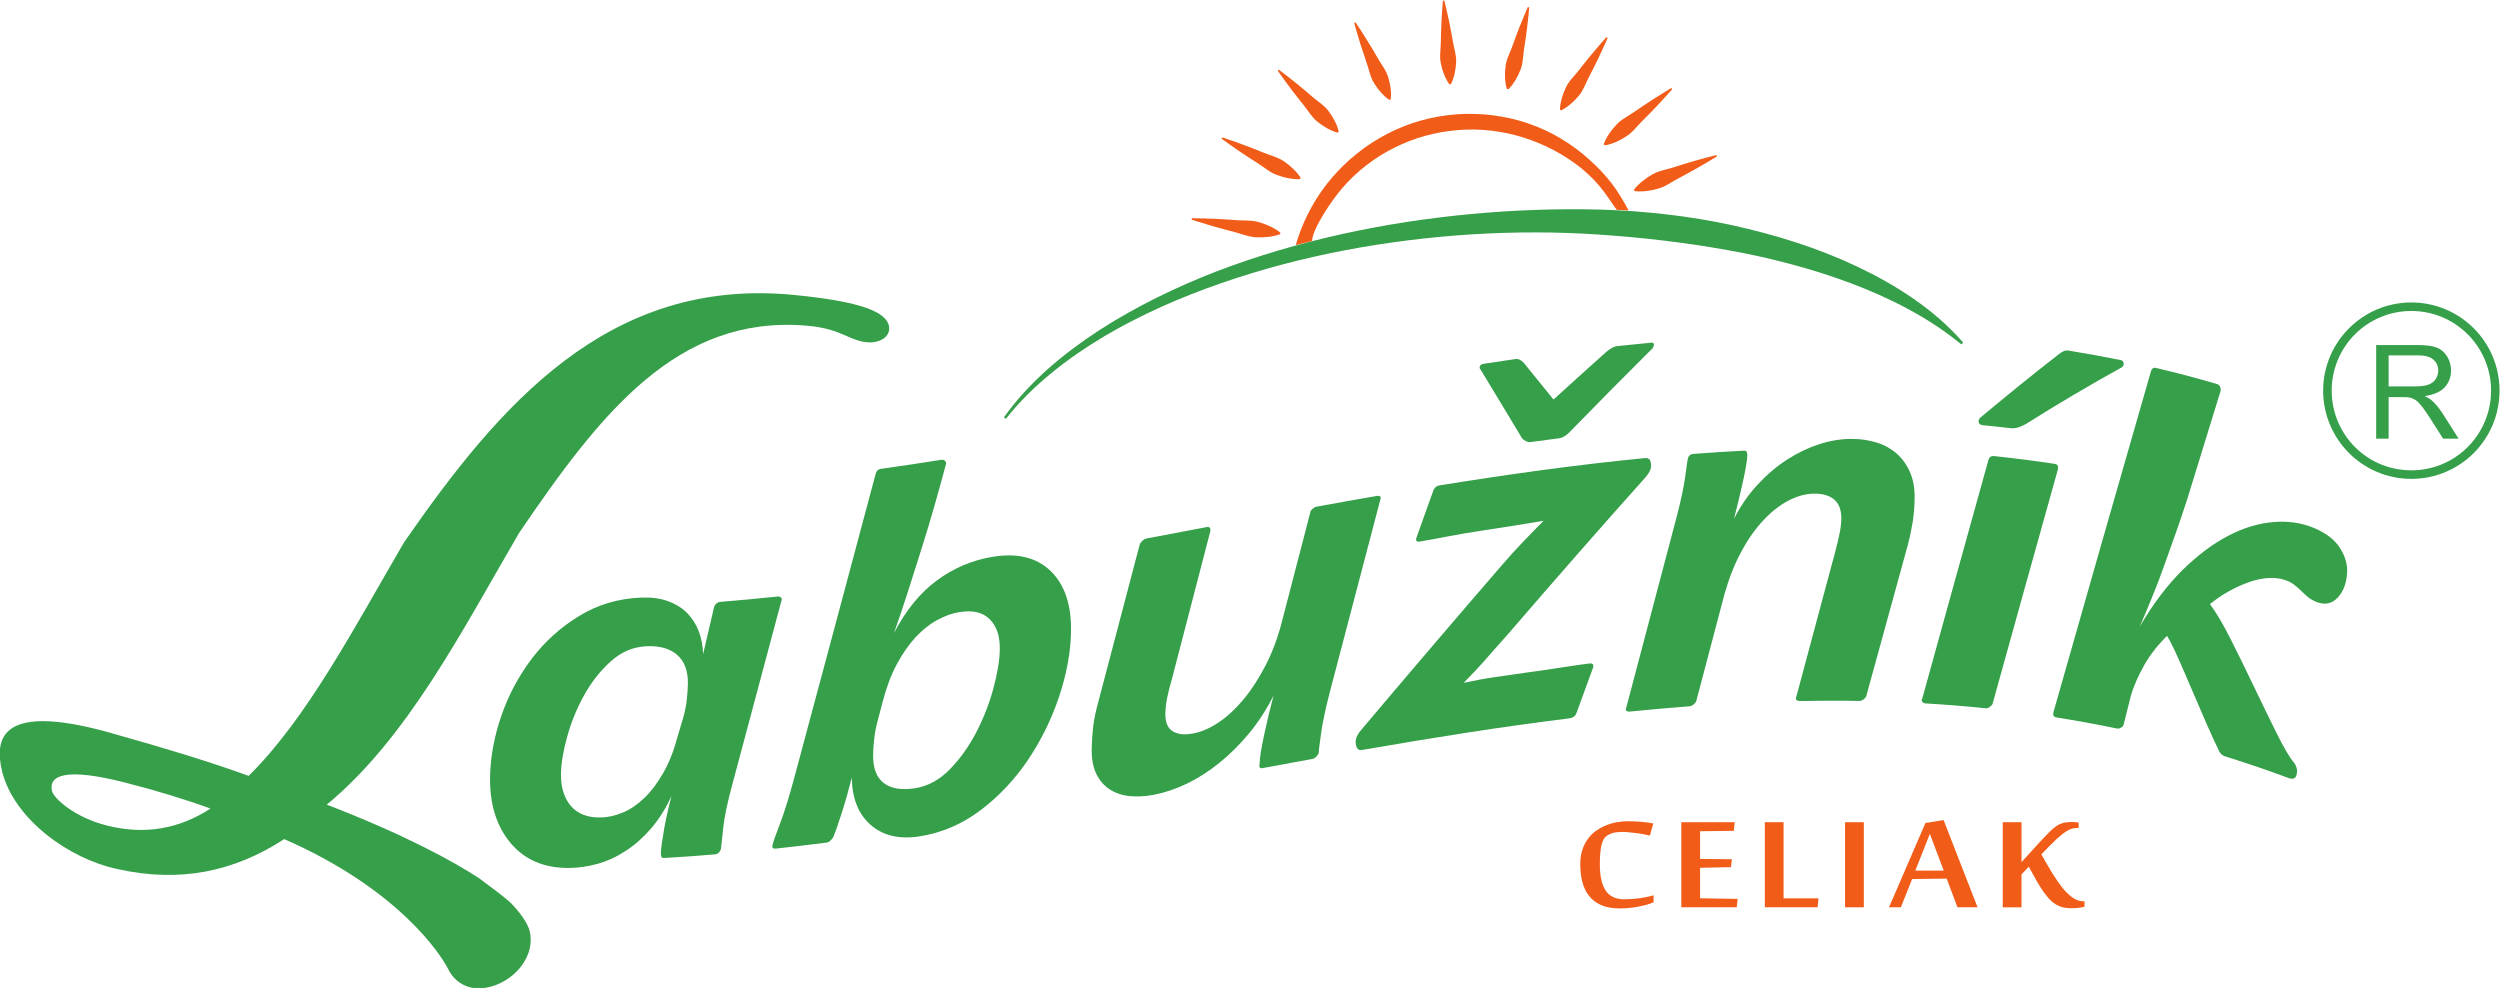 <?xml version="1.0" encoding="UTF-8" standalone="no"?>
<svg
   xmlns:dc="http://purl.org/dc/elements/1.1/"
   xmlns:cc="http://creativecommons.org/ns#"
   xmlns:rdf="http://www.w3.org/1999/02/22-rdf-syntax-ns#"
   xmlns:svg="http://www.w3.org/2000/svg"
   xmlns="http://www.w3.org/2000/svg"
   xmlns:sodipodi="http://sodipodi.sourceforge.net/DTD/sodipodi-0.dtd"
   xmlns:inkscape="http://www.inkscape.org/namespaces/inkscape"
   version="1.1"
   id="svg2"
   xml:space="preserve"
   width="600"
   height="237.098"
   viewBox="0 0 600 237.098"
   sodipodi:docname="logo_Labuznik.svg"
   inkscape:version="1.0.1 (3bc2e813f5, 2020-09-07)"><sodipodi:namedview
     pagecolor="#ffffff"
     bordercolor="#666666"
     borderopacity="1"
     objecttolerance="10"
     gridtolerance="10"
     guidetolerance="10"
     inkscape:pageopacity="0"
     inkscape:pageshadow="2"
     inkscape:window-width="2364"
     inkscape:window-height="1590"
     id="namedview63"
     showgrid="false"
     fit-margin-top="0"
     fit-margin-left="0"
     fit-margin-right="0"
     fit-margin-bottom="0"
     inkscape:zoom="2.1975696"
     inkscape:cx="105.57824"
     inkscape:cy="84.910487"
     inkscape:window-x="72"
     inkscape:window-y="27"
     inkscape:window-maximized="0"
     inkscape:current-layer="svg2" /><defs
     id="defs6"><clipPath
       clipPathUnits="userSpaceOnUse"
       id="clipPath18"><path
         d="M 0,841.89 H 595.28 V 0 H 0 Z"
         id="path16" /></clipPath></defs><g
     id="g10"
     transform="matrix(3.624,0,0,-3.624,-778.735,1644.177)"><g
       id="g12"><g
         id="g14"
         clip-path="url(#clipPath18)"><g
           id="g20"
           transform="translate(322.162,393.531)"><path
             d="m 0,0 c -0.475,0 -0.881,0.068 -1.215,0.207 -0.334,0.144 -0.605,0.344 -0.814,0.603 -0.21,0.254 -0.359,0.565 -0.455,0.928 -0.095,0.36 -0.141,0.756 -0.141,1.198 0,0.355 0.046,0.673 0.137,0.953 0.092,0.276 0.221,0.521 0.38,0.732 0.155,0.213 0.343,0.392 0.552,0.538 0.212,0.148 0.44,0.267 0.672,0.356 0.234,0.094 0.472,0.161 0.717,0.2 0.249,0.041 0.483,0.06 0.717,0.06 0.142,0 0.293,-0.004 0.455,-0.015 C 1.164,5.75 1.316,5.74 1.472,5.729 1.618,5.715 1.763,5.698 1.893,5.682 2.024,5.665 2.128,5.646 2.213,5.625 L 1.983,4.823 C 1.901,4.844 1.779,4.869 1.627,4.899 1.472,4.932 1.311,4.956 1.136,4.98 0.963,5.003 0.791,5.023 0.624,5.039 0.454,5.056 0.312,5.066 0.197,5.066 0.068,5.066 -0.039,5.061 -0.135,5.053 -0.227,5.046 -0.315,5.033 -0.399,5.018 -0.475,4.996 -0.553,4.974 -0.626,4.941 -0.701,4.91 -0.774,4.869 -0.851,4.818 -1.039,4.7 -1.164,4.476 -1.232,4.143 -1.302,3.813 -1.329,3.396 -1.329,2.907 c 0,-0.75 0.126,-1.322 0.379,-1.716 0.255,-0.388 0.668,-0.584 1.229,-0.584 0.162,0 0.325,0.008 0.497,0.016 0.171,0.014 0.337,0.03 0.505,0.049 0.17,0.025 0.334,0.051 0.495,0.086 0.161,0.031 0.313,0.069 0.454,0.115 V 0.404 C 2.072,0.337 1.901,0.281 1.717,0.23 1.535,0.182 1.344,0.139 1.149,0.105 0.955,0.068 0.762,0.045 0.568,0.025 0.373,0.005 0.186,0 0,0"
             style="fill:#f25c19;fill-opacity:1;fill-rule:nonzero;stroke:none"
             id="path22" /></g><g
           id="g24"
           transform="translate(329.899,393.606)"><path
             d="m 0,0 h -3.671 v 5.635 h 3.537 L -0.192,5.062 -2.429,5.037 V 3.204 L -0.323,3.182 -0.38,2.659 -2.429,2.615 V 0.598 L 0.06,0.555 Z"
             style="fill:#f25c19;fill-opacity:1;fill-rule:nonzero;stroke:none"
             id="path26" /></g><g
           id="g28"
           transform="translate(331.759,393.606)"><path
             d="M 0,0 V 5.635 H 1.241 V 0.594 H 3.554 L 3.494,0 Z"
             style="fill:#f25c19;fill-opacity:1;fill-rule:nonzero;stroke:none"
             id="path30" /></g><path
           d="m 337.071,393.605 h 1.244 v 5.635 h -1.244 z"
           style="fill:#f25c19;fill-opacity:1;fill-rule:nonzero;stroke:none"
           id="path32" /><g
           id="g34"
           transform="translate(344.515,393.606)"><path
             d="M 0,0 -0.715,1.9 -3.003,1.869 -3.747,0 H -4.532 L -2.119,5.584 -0.917,5.776 1.332,0 Z m -0.908,2.431 -0.919,2.43 -0.962,-2.43 z"
             style="fill:#f25c19;fill-opacity:1;fill-rule:nonzero;stroke:none"
             id="path36" /></g><g
           id="g38"
           transform="translate(352.456,398.86)"><path
             d="m 0,0 c -0.109,0 -0.218,-0.013 -0.322,-0.037 -0.104,-0.025 -0.206,-0.068 -0.31,-0.128 -0.106,-0.057 -0.217,-0.134 -0.337,-0.223 -0.114,-0.09 -0.245,-0.201 -0.388,-0.332 -0.153,-0.146 -0.317,-0.301 -0.486,-0.472 -0.175,-0.176 -0.353,-0.362 -0.541,-0.556 0.253,-0.457 0.499,-0.876 0.731,-1.256 0.235,-0.382 0.464,-0.712 0.684,-0.986 0.228,-0.275 0.454,-0.489 0.678,-0.64 0.229,-0.152 0.456,-0.228 0.698,-0.228 h 0.068 v -0.36 C 0.343,-5.251 0.201,-5.276 0.069,-5.291 c -0.142,-0.017 -0.303,-0.024 -0.485,-0.024 -0.201,0 -0.376,0.016 -0.545,0.056 -0.162,0.041 -0.317,0.104 -0.462,0.191 -0.147,0.089 -0.286,0.203 -0.42,0.346 -0.135,0.141 -0.269,0.311 -0.416,0.515 -0.137,0.202 -0.287,0.442 -0.444,0.711 -0.155,0.274 -0.327,0.582 -0.511,0.933 -0.033,-0.032 -0.069,-0.067 -0.114,-0.119 -0.044,-0.046 -0.092,-0.096 -0.137,-0.145 -0.052,-0.053 -0.093,-0.1 -0.137,-0.145 -0.04,-0.045 -0.076,-0.078 -0.096,-0.103 v -2.18 H -4.94 V 0.38 h 1.242 v -2.641 c 0.12,0.129 0.262,0.283 0.432,0.474 0.173,0.19 0.345,0.384 0.523,0.577 0.18,0.192 0.352,0.379 0.514,0.551 0.165,0.177 0.301,0.317 0.409,0.423 0.144,0.139 0.271,0.25 0.39,0.333 0.116,0.084 0.227,0.146 0.347,0.188 0.111,0.044 0.231,0.075 0.353,0.087 0.12,0.014 0.259,0.022 0.416,0.022 0.068,0 0.143,-0.008 0.223,-0.014 C -0.005,0.372 0.05,0.362 0.086,0.353 V 0 Z"
             style="fill:#f25c19;fill-opacity:1;fill-rule:nonzero;stroke:none"
             id="path40" /></g><g
           id="g42"
           transform="translate(262.621,397.449)"><path
             d="m 0,0 c -0.073,-0.212 -0.214,-0.325 -0.424,-0.342 -1.112,-0.094 -2.231,-0.173 -3.347,-0.236 -0.139,-0.01 -0.207,0.09 -0.2,0.297 0,0.138 0.022,0.361 0.062,0.675 0.044,0.311 0.098,0.647 0.163,1.008 0.064,0.358 0.14,0.731 0.231,1.118 0.085,0.38 0.169,0.712 0.246,0.994 C -3.659,2.685 -4.108,1.97 -4.627,1.371 -5.146,0.77 -5.708,0.275 -6.317,-0.118 -6.92,-0.511 -7.543,-0.794 -8.178,-0.97 c -0.636,-0.172 -1.264,-0.266 -1.886,-0.268 -1.656,-0.015 -2.95,0.554 -3.881,1.675 -0.928,1.122 -1.374,2.586 -1.338,4.379 0.03,1.332 0.28,2.685 0.759,4.059 0.479,1.372 1.149,2.623 2.012,3.758 0.862,1.134 1.906,2.069 3.13,2.818 1.224,0.75 2.581,1.149 4.077,1.215 0.692,0.029 1.294,-0.046 1.805,-0.236 0.516,-0.188 0.942,-0.454 1.278,-0.797 0.338,-0.347 0.596,-0.752 0.768,-1.221 0.173,-0.469 0.266,-0.966 0.279,-1.494 0.239,1.029 0.48,2.059 0.719,3.086 0.027,0.118 0.08,0.206 0.163,0.27 0.079,0.062 0.156,0.1 0.226,0.107 1.276,0.101 2.557,0.224 3.835,0.358 C 3.836,16.748 3.907,16.725 3.974,16.68 4.042,16.627 4.053,16.544 4.003,16.424 2.929,12.396 1.855,8.383 0.781,4.371 0.432,3.104 0.222,2.094 0.149,1.342 0.076,0.588 0.025,0.144 0,0 m -2.509,8.658 c 0.128,0.444 0.211,0.852 0.25,1.221 0.043,0.371 0.07,0.717 0.077,1.039 0.017,0.874 -0.216,1.521 -0.706,1.949 -0.487,0.43 -1.17,0.619 -2.048,0.576 C -5.813,13.402 -6.602,13.07 -7.294,12.439 -7.989,11.814 -8.578,11.064 -9.056,10.199 -9.539,9.33 -9.907,8.426 -10.17,7.48 c -0.263,-0.943 -0.403,-1.759 -0.416,-2.449 -0.02,-0.896 0.195,-1.613 0.645,-2.154 0.453,-0.53 1.117,-0.794 1.996,-0.772 0.486,0.01 0.978,0.125 1.479,0.336 0.499,0.214 0.974,0.539 1.421,0.977 0.449,0.434 0.863,0.99 1.247,1.664 0.387,0.68 0.702,1.494 0.954,2.452 0.113,0.375 0.223,0.751 0.335,1.124"
             style="fill:#359f4a;fill-opacity:1;fill-rule:nonzero;stroke:none"
             id="path44" /></g><g
           id="g46"
           transform="translate(271.294,402.196)"><path
             d="m 0,0 c -0.204,-0.81 -0.426,-1.594 -0.672,-2.358 -0.245,-0.768 -0.432,-1.294 -0.552,-1.584 -0.046,-0.076 -0.113,-0.152 -0.193,-0.233 -0.083,-0.08 -0.16,-0.123 -0.227,-0.128 -1.13,-0.143 -2.26,-0.276 -3.388,-0.401 -0.209,-0.022 -0.276,0.075 -0.203,0.291 0.028,0.139 0.187,0.592 0.477,1.357 0.296,0.764 0.615,1.799 0.963,3.099 1.787,6.648 3.573,13.315 5.358,20.008 0.049,0.236 0.166,0.366 0.353,0.393 1.347,0.187 2.696,0.391 4.047,0.607 0.07,0.006 0.141,-0.016 0.206,-0.076 0.066,-0.055 0.09,-0.132 0.063,-0.23 C 6.01,19.907 5.761,19.01 5.488,18.052 5.212,17.091 4.923,16.118 4.612,15.136 4.304,14.149 3.998,13.18 3.689,12.228 3.384,11.278 3.083,10.39 2.791,9.567 c 0.787,1.515 1.738,2.676 2.849,3.494 1.107,0.813 2.321,1.328 3.636,1.551 1.662,0.285 2.959,-0.026 3.897,-0.937 0.933,-0.907 1.384,-2.256 1.344,-4.051 C 14.489,8.29 14.231,6.881 13.739,5.396 13.246,3.911 12.567,2.519 11.7,1.22 10.834,-0.076 9.788,-1.198 8.56,-2.136 7.333,-3.073 5.97,-3.662 4.47,-3.896 3.129,-4.099 2.056,-3.842 1.245,-3.13 0.432,-2.417 0.017,-1.376 0,0 M 1.736,3.848 C 1.61,3.396 1.528,2.977 1.487,2.593 1.443,2.208 1.417,1.855 1.412,1.533 1.394,0.661 1.62,0.034 2.095,-0.345 2.571,-0.722 3.26,-0.847 4.158,-0.71 5.035,-0.576 5.821,-0.149 6.513,0.568 7.206,1.287 7.793,2.118 8.271,3.056 8.753,3.994 9.123,4.955 9.385,5.938 9.647,6.925 9.788,7.762 9.8,8.452 9.822,9.348 9.597,10.023 9.139,10.481 8.676,10.944 8.009,11.101 7.13,10.958 6.646,10.882 6.153,10.706 5.654,10.431 5.152,10.161 4.68,9.78 4.231,9.302 3.785,8.82 3.369,8.229 2.986,7.517 2.604,6.806 2.288,5.968 2.035,4.99 1.935,4.608 1.835,4.231 1.736,3.848"
             style="fill:#359f4a;fill-opacity:1;fill-rule:nonzero;stroke:none"
             id="path48" /></g><g
           id="g50"
           transform="translate(299.223,407.627)"><path
             d="m 0,0 c -0.457,-0.912 -0.991,-1.736 -1.602,-2.48 -0.616,-0.745 -1.274,-1.401 -1.976,-1.967 -0.701,-0.569 -1.423,-1.03 -2.168,-1.39 -0.746,-0.354 -1.475,-0.6 -2.188,-0.735 -0.579,-0.108 -1.116,-0.135 -1.625,-0.082 -0.504,0.056 -0.943,0.209 -1.316,0.459 -0.375,0.252 -0.669,0.598 -0.875,1.039 -0.209,0.443 -0.308,0.998 -0.291,1.664 0.009,0.508 0.043,0.994 0.099,1.461 0.057,0.469 0.17,1.015 0.347,1.645 0.911,3.466 1.824,6.932 2.736,10.4 0.023,0.07 0.082,0.152 0.175,0.239 0.094,0.083 0.176,0.133 0.247,0.145 1.341,0.25 2.676,0.506 4.018,0.761 0.183,0.032 0.262,-0.056 0.235,-0.266 C -5.034,7.616 -5.885,4.344 -6.737,1.07 -6.86,0.658 -6.961,0.258 -7.04,-0.12 c -0.077,-0.382 -0.116,-0.732 -0.124,-1.054 -0.013,-0.576 0.143,-0.968 0.474,-1.183 0.329,-0.21 0.783,-0.264 1.359,-0.154 0.556,0.103 1.117,0.347 1.688,0.729 0.573,0.381 1.122,0.891 1.655,1.528 0.531,0.639 1.023,1.402 1.48,2.288 0.455,0.888 0.82,1.882 1.094,2.984 0.618,2.373 1.228,4.739 1.846,7.104 0,0.073 0.045,0.152 0.143,0.233 0.093,0.087 0.17,0.136 0.241,0.149 1.351,0.247 2.701,0.488 4.054,0.722 0.068,0.013 0.129,0 0.184,-0.036 C 7.113,13.154 7.117,13.078 7.065,12.949 5.942,8.668 4.817,4.383 3.691,0.094 3.415,-0.988 3.232,-1.879 3.137,-2.584 3.038,-3.289 2.99,-3.697 2.99,-3.811 2.964,-3.887 2.91,-3.965 2.828,-4.047 2.745,-4.131 2.67,-4.18 2.602,-4.19 1.495,-4.393 0.384,-4.6 -0.721,-4.805 c -0.187,-0.033 -0.253,0.057 -0.204,0.272 0.007,0.389 0.111,1.031 0.301,1.926 C -0.432,-1.714 -0.225,-0.844 0,0"
             style="fill:#359f4a;fill-opacity:1;fill-rule:nonzero;stroke:none"
             id="path52" /></g><g
           id="g54"
           transform="translate(320.155,409.754)"><path
             d="m 0,0 c 0.135,0.012 0.215,-0.018 0.239,-0.094 0.018,-0.081 0.006,-0.171 -0.041,-0.265 -0.356,-0.97 -0.709,-1.936 -1.064,-2.912 -0.071,-0.212 -0.237,-0.336 -0.489,-0.366 -4.566,-0.564 -9.138,-1.297 -13.707,-2.092 -0.274,-0.052 -0.419,0.125 -0.434,0.536 0.008,0.255 0.127,0.515 0.363,0.785 3.112,3.685 6.226,7.336 9.335,10.931 0.472,0.549 0.938,1.061 1.397,1.536 C -3.944,8.539 -3.493,9 -3.046,9.45 -3.646,9.348 -4.279,9.244 -4.949,9.135 -5.619,9.026 -6.324,8.922 -7.059,8.808 -7.984,8.668 -8.785,8.531 -9.465,8.399 c -0.684,-0.133 -1.278,-0.241 -1.782,-0.326 -0.232,-0.037 -0.297,0.067 -0.201,0.313 0.364,1.018 0.731,2.042 1.099,3.067 0.073,0.192 0.2,0.307 0.388,0.336 4.553,0.736 9.11,1.372 13.661,1.815 0.253,0.023 0.377,-0.159 0.369,-0.552 C 4.062,12.847 3.943,12.607 3.705,12.332 0.692,8.965 -2.321,5.52 -5.343,2.014 -5.885,1.409 -6.383,0.845 -6.845,0.317 c -0.457,-0.528 -0.959,-1.061 -1.498,-1.602 0.694,0.152 1.392,0.283 2.098,0.386 0.7,0.102 1.456,0.209 2.264,0.323 0.76,0.101 1.497,0.208 2.214,0.324 C -1.051,-0.139 -0.466,-0.059 0,0 m 1.09,20.622 c 0.28,0.235 0.514,0.365 0.695,0.389 0.774,0.082 1.549,0.162 2.317,0.235 0.092,0.008 0.144,-0.026 0.154,-0.105 0.012,-0.08 -0.021,-0.17 -0.09,-0.271 -1.821,-1.808 -3.644,-3.654 -5.465,-5.521 -0.092,-0.103 -0.206,-0.199 -0.33,-0.282 -0.133,-0.086 -0.256,-0.135 -0.369,-0.151 -0.632,-0.082 -1.269,-0.165 -1.905,-0.253 -0.112,-0.019 -0.227,0.007 -0.342,0.071 -0.114,0.065 -0.192,0.13 -0.236,0.19 -0.919,1.535 -1.845,3.06 -2.765,4.58 -0.045,0.037 -0.052,0.1 -0.017,0.186 0.036,0.083 0.116,0.137 0.231,0.153 0.718,0.11 1.429,0.217 2.143,0.321 0.163,0.022 0.332,-0.058 0.514,-0.237 0.66,-0.813 1.321,-1.632 1.984,-2.448 1.162,1.056 2.32,2.105 3.481,3.143"
             style="fill:#359f4a;fill-opacity:1;fill-rule:nonzero;stroke:none"
             id="path56" /></g><g
           id="g58"
           transform="translate(329.717,419.334)"><path
             d="M 0,0 C 0.43,0.848 0.952,1.604 1.563,2.262 2.178,2.924 2.824,3.474 3.515,3.919 4.204,4.363 4.917,4.706 5.657,4.945 6.401,5.183 7.127,5.297 7.838,5.29 8.411,5.288 8.958,5.201 9.472,5.042 9.984,4.878 10.427,4.628 10.801,4.293 11.173,3.958 11.463,3.543 11.673,3.046 11.879,2.557 11.979,1.976 11.961,1.31 11.952,0.802 11.914,0.323 11.846,-0.137 c -0.07,-0.454 -0.175,-0.977 -0.327,-1.57 -0.921,-3.34 -1.845,-6.691 -2.765,-10.053 -0.026,-0.067 -0.087,-0.136 -0.176,-0.203 -0.095,-0.066 -0.175,-0.1 -0.244,-0.1 -1.336,0.024 -2.67,0.021 -4.001,-0.006 -0.068,0 -0.134,0.022 -0.192,0.065 -0.057,0.043 -0.059,0.129 -0.008,0.244 0.862,3.209 1.722,6.41 2.579,9.609 0.101,0.388 0.19,0.762 0.268,1.12 0.077,0.354 0.117,0.695 0.126,1.017 C 7.115,0.559 6.967,0.987 6.65,1.263 6.333,1.536 5.887,1.673 5.312,1.665 4.762,1.661 4.199,1.51 3.631,1.217 3.061,0.927 2.502,0.494 1.964,-0.08 1.421,-0.652 0.928,-1.347 0.492,-2.162 0.046,-2.978 -0.323,-3.911 -0.623,-4.963 c -0.624,-2.368 -1.25,-4.735 -1.877,-7.109 -0.023,-0.075 -0.083,-0.147 -0.176,-0.223 -0.092,-0.074 -0.173,-0.117 -0.242,-0.121 -1.337,-0.1 -2.676,-0.22 -4.011,-0.352 -0.071,-0.008 -0.129,0.006 -0.184,0.045 -0.063,0.043 -0.065,0.122 -0.015,0.241 1.113,4.22 2.224,8.43 3.335,12.628 0.275,1.06 0.463,1.931 0.559,2.628 0.091,0.695 0.154,1.104 0.178,1.221 0.051,0.186 0.169,0.289 0.353,0.302 1.13,0.087 2.257,0.156 3.383,0.217 C 0.82,4.519 0.887,4.419 0.884,4.213 0.881,4.051 0.85,3.814 0.798,3.501 0.745,3.188 0.675,2.837 0.588,2.441 0.5,2.046 0.402,1.632 0.301,1.206 0.196,0.771 0.098,0.372 0,0"
             style="fill:#359f4a;fill-opacity:1;fill-rule:nonzero;stroke:none"
             id="path60" /></g><g
           id="g62"
           transform="translate(346.832,407.051)"><path
             d="m 0,0 c -0.044,-0.065 -0.108,-0.125 -0.196,-0.189 -0.077,-0.06 -0.151,-0.086 -0.222,-0.079 -1.34,0.139 -2.685,0.247 -4.029,0.325 -0.092,0.007 -0.158,0.048 -0.205,0.117 -0.041,0.073 -0.041,0.14 0.006,0.205 1.457,5.283 2.914,10.531 4.368,15.752 0.047,0.222 0.179,0.326 0.385,0.306 1.344,-0.144 2.685,-0.313 4.025,-0.517 0.186,-0.029 0.251,-0.155 0.2,-0.376 C 2.891,10.394 1.445,5.212 0,0 M 2.188,18.544 C 1.816,18.336 1.49,18.25 1.218,18.283 0.609,18.353 0,18.419 -0.606,18.476 c -0.185,0.02 -0.287,0.086 -0.308,0.202 -0.022,0.116 0.027,0.23 0.146,0.333 1.722,1.437 3.438,2.831 5.158,4.167 0.071,0.06 0.164,0.119 0.28,0.183 0.116,0.064 0.232,0.082 0.344,0.066 1.17,-0.189 2.34,-0.401 3.507,-0.64 0.09,-0.022 0.147,-0.085 0.167,-0.19 C 8.71,22.487 8.674,22.397 8.582,22.323 6.454,21.146 4.321,19.886 2.188,18.544"
             style="fill:#359f4a;fill-opacity:1;fill-rule:nonzero;stroke:none"
             id="path64" /></g><g
           id="g66"
           transform="translate(361.236,413.684)"><path
             d="m 0,0 c 0.403,-0.533 0.863,-1.314 1.383,-2.342 0.519,-1.029 1.043,-2.095 1.569,-3.2 0.53,-1.103 1.025,-2.12 1.487,-3.053 0.466,-0.93 0.841,-1.573 1.136,-1.911 0.131,-0.191 0.199,-0.38 0.194,-0.562 -0.011,-0.438 -0.201,-0.585 -0.562,-0.45 -1.403,0.526 -2.81,1.002 -4.213,1.437 -0.157,0.05 -0.287,0.156 -0.373,0.32 -0.241,0.492 -0.522,1.1 -0.842,1.829 -0.314,0.728 -0.633,1.467 -0.952,2.211 -0.318,0.749 -0.627,1.457 -0.921,2.121 -0.293,0.668 -0.544,1.166 -0.743,1.495 -0.611,-0.59 -1.113,-1.231 -1.508,-1.925 -0.397,-0.697 -0.689,-1.368 -0.886,-2.017 -0.165,-0.657 -0.329,-1.315 -0.493,-1.971 -0.025,-0.064 -0.083,-0.121 -0.177,-0.17 -0.092,-0.051 -0.173,-0.068 -0.242,-0.054 -1.337,0.279 -2.677,0.523 -4.018,0.736 -0.186,0.029 -0.251,0.144 -0.204,0.341 2.155,7.587 4.304,15.106 6.447,22.54 0.052,0.222 0.172,0.309 0.352,0.265 1.339,-0.317 2.675,-0.668 4.01,-1.059 C 0.63,14.527 0.717,14.383 0.717,14.152 -0.026,11.76 -0.768,9.355 -1.505,6.944 -1.705,6.325 -1.932,5.65 -2.188,4.917 -2.443,4.187 -2.71,3.445 -2.979,2.694 -3.245,1.938 -3.522,1.205 -3.818,0.489 c -0.29,-0.715 -0.569,-1.382 -0.837,-1.99 0.884,1.511 1.833,2.764 2.841,3.759 1.011,0.99 2.02,1.749 3.032,2.271 C 2.227,5.052 3.212,5.35 4.168,5.43 5.127,5.514 5.99,5.396 6.768,5.092 7.609,4.762 8.209,4.315 8.566,3.783 8.922,3.252 9.096,2.72 9.087,2.188 9.068,1.452 8.864,0.873 8.478,0.447 8.089,0.019 7.609,-0.077 7.042,0.148 6.813,0.243 6.626,0.35 6.479,0.476 6.334,0.602 6.19,0.73 6.057,0.865 5.921,0.998 5.774,1.13 5.613,1.256 5.457,1.385 5.264,1.492 5.034,1.574 4.694,1.703 4.311,1.752 3.884,1.729 3.457,1.703 3.025,1.613 2.586,1.457 2.145,1.299 1.704,1.102 1.26,0.854 0.818,0.609 0.4,0.321 0,0"
             style="fill:#359f4a;fill-opacity:1;fill-rule:nonzero;stroke:none"
             id="path68" /></g><g
           id="g70"
           transform="translate(267.433,434.161)"><path
             d="m 0,0 c -12.295,1.192 -19.519,-7.34 -25.784,-16.374 -3.29,-5.631 -6.444,-11.688 -10.3,-15.478 -2.62,0.949 -5.522,1.826 -8.623,2.697 -7.909,2.348 -8.215,-0.252 -7.704,-2.401 0.789,-3.162 4.438,-5.8 7.658,-6.472 4.126,-0.921 7.718,-0.166 11.027,1.989 7.512,-3.296 10.33,-7.576 10.849,-8.593 0.406,-0.855 1.239,-1.349 2.188,-1.289 1.775,0.119 3.584,1.786 3.242,3.688 -0.11,0.607 -0.728,1.412 -1.31,2 -0.41,0.373 -1.387,1.104 -2.072,1.606 -1.647,1.086 -4.959,2.901 -10.08,4.87 5.341,4.416 8.938,11.483 12.731,17.985 5.407,7.959 10.489,14.453 19.04,13.735 1.345,-0.109 2.081,-0.433 2.673,-0.692 0.428,-0.19 0.874,-0.38 1.397,-0.412 0.831,-0.051 1.464,0.4 1.403,0.991 C 6.225,-1.042 4.15,-0.405 0,0 m -45.458,-35.144 c -2.169,0.54 -3.527,1.803 -3.646,2.284 -0.254,1.042 0.894,1.585 4.892,0.55 1.931,-0.493 3.786,-1.048 5.604,-1.707 -2.083,-1.345 -4.331,-1.757 -6.85,-1.127"
             style="fill:#359f4a;fill-opacity:1;fill-rule:nonzero;stroke:none"
             id="path72" /></g><g
           id="g74"
           transform="translate(344.774,430.884)"><path
             d="m 0,0 c -2.212,1.817 -4.757,3.082 -7.385,4.076 -1.319,0.487 -2.659,0.915 -4.023,1.27 -1.357,0.362 -2.73,0.663 -4.122,0.905 -2.764,0.499 -5.569,0.823 -8.388,1.016 -2.814,0.195 -5.65,0.195 -8.481,0.022 -5.651,-0.361 -11.289,-1.379 -16.652,-3.246 -2.679,-0.93 -5.295,-2.075 -7.734,-3.521 -1.219,-0.728 -2.395,-1.531 -3.492,-2.434 -1.098,-0.898 -2.119,-1.897 -2.997,-3.016 l -0.133,0.1 c 1.677,2.347 3.934,4.222 6.35,5.79 2.424,1.561 5.034,2.825 7.722,3.87 5.387,2.055 11.086,3.255 16.833,3.799 2.871,0.269 5.77,0.372 8.664,0.295 2.899,-0.09 5.797,-0.415 8.64,-1.028 2.837,-0.626 5.637,-1.485 8.273,-2.732 2.62,-1.241 5.139,-2.854 7.041,-5.041 z"
             style="fill:#359f4a;fill-opacity:1;fill-rule:nonzero;stroke:none"
             id="path76" /></g><g
           id="g78"
           transform="translate(373.07,428.102)"><path
             d="M 0,0 H 1.76 C 2.139,0 2.429,0.043 2.64,0.119 2.848,0.194 3.01,0.32 3.119,0.49 3.23,0.659 3.285,0.845 3.285,1.046 3.285,1.342 3.182,1.582 2.964,1.771 2.753,1.961 2.417,2.054 1.96,2.054 H 0 Z M -0.825,-3.463 V 2.738 H 1.928 C 2.48,2.738 2.899,2.682 3.186,2.573 3.476,2.46 3.702,2.262 3.876,1.983 4.047,1.702 4.133,1.389 4.133,1.049 4.133,0.608 3.989,0.239 3.707,-0.065 3.422,-0.367 2.981,-0.558 2.387,-0.64 2.603,-0.745 2.77,-0.847 2.883,-0.95 3.122,-1.169 3.346,-1.444 3.563,-1.774 L 4.634,-3.463 H 3.609 l -0.821,1.29 C 2.549,-1.8 2.353,-1.515 2.197,-1.317 2.039,-1.119 1.904,-0.983 1.782,-0.903 1.661,-0.824 1.53,-0.77 1.405,-0.738 1.313,-0.719 1.161,-0.712 0.949,-0.712 H 0 v -2.751 z"
             style="fill:#359f4a;fill-opacity:1;fill-rule:nonzero;stroke:none"
             id="path80" /></g><g
           id="g82"
           transform="translate(378.307,431.553)"><path
             d="m 0,0 c -0.956,0.954 -2.275,1.544 -3.731,1.544 -1.462,0 -2.778,-0.59 -3.737,-1.544 -0.95,-0.956 -1.539,-2.274 -1.539,-3.732 0,-1.46 0.589,-2.778 1.539,-3.734 0.959,-0.957 2.275,-1.543 3.737,-1.543 1.456,0 2.775,0.586 3.731,1.543 0.953,0.956 1.547,2.274 1.547,3.734 C 1.547,-2.274 0.953,-0.956 0,0 m -3.731,2.108 c 1.614,0 3.075,-0.656 4.132,-1.711 1.054,-1.055 1.707,-2.516 1.707,-4.129 0,-1.613 -0.653,-3.074 -1.707,-4.133 -1.057,-1.055 -2.518,-1.71 -4.132,-1.71 -1.614,0 -3.074,0.655 -4.13,1.71 -1.057,1.059 -1.713,2.52 -1.713,4.133 0,1.613 0.656,3.074 1.713,4.129 1.056,1.055 2.516,1.711 4.13,1.711"
             style="fill:#359f4a;fill-opacity:1;fill-rule:nonzero;stroke:none"
             id="path84" /></g><g
           id="g86"
           transform="translate(322.734,439.755)"><path
             d="M 0,0 -0.787,0.04 C -1.675,1.324 -1.978,1.814 -3.101,2.774 -5.4,4.616 -8.358,5.55 -11.224,5.326 l -0.097,-0.008 c -2.961,-0.231 -5.737,-1.628 -7.642,-3.843 -0.624,-0.721 -1.916,-2.567 -2.007,-3.504 l -1.068,-0.268 0.143,0.479 c 0.479,1.434 1.24,2.788 2.198,3.922 1.022,1.211 2.307,2.241 3.715,2.968 1.409,0.733 2.949,1.169 4.583,1.294 1.627,0.116 3.256,-0.092 4.723,-0.594 1.484,-0.499 2.894,-1.33 4.079,-2.408 C -1.411,2.297 -0.743,1.405 0,0"
             style="fill:#f25c19;fill-opacity:1;fill-rule:nonzero;stroke:none"
             id="path88" /></g><g
           id="g90"
           transform="translate(310.535,453.654)"><path
             d="M 0,0 C 0.116,-0.455 0.209,-0.911 0.312,-1.367 0.405,-1.825 0.494,-2.284 0.571,-2.741 0.647,-3.199 0.814,-3.649 0.779,-4.116 0.767,-4.35 0.733,-4.584 0.684,-4.823 0.629,-5.058 0.558,-5.296 0.434,-5.537 l -0.1,-0.01 c -0.164,0.222 -0.27,0.444 -0.355,0.669 -0.096,0.227 -0.16,0.452 -0.203,0.682 -0.112,0.454 -0.018,0.927 -0.012,1.39 0.008,0.466 0.02,0.931 0.046,1.4 0.032,0.467 0.049,0.931 0.091,1.399 z"
             style="fill:#f25c19;fill-opacity:1;fill-rule:nonzero;stroke:none"
             id="path92" /></g><g
           id="g94"
           transform="translate(304.656,452.209)"><path
             d="m 0,0 c 0.271,-0.391 0.514,-0.795 0.767,-1.192 0.248,-0.398 0.486,-0.8 0.719,-1.206 0.23,-0.408 0.545,-0.78 0.671,-1.233 C 2.23,-3.854 2.283,-4.087 2.316,-4.33 2.349,-4.573 2.36,-4.823 2.328,-5.091 L 2.237,-5.135 C 2.009,-4.984 1.829,-4.807 1.671,-4.623 1.505,-4.443 1.367,-4.249 1.241,-4.051 0.981,-3.66 0.906,-3.178 0.75,-2.734 0.6,-2.293 0.451,-1.846 0.307,-1.401 0.176,-0.944 0.029,-0.5 -0.091,-0.039 Z"
             style="fill:#f25c19;fill-opacity:1;fill-rule:nonzero;stroke:none"
             id="path96" /></g><g
           id="g98"
           transform="translate(299.571,449.079)"><path
             d="M 0,0 C 0.39,-0.287 0.758,-0.592 1.137,-0.888 1.511,-1.187 1.876,-1.493 2.238,-1.811 2.6,-2.123 3.026,-2.371 3.306,-2.763 3.447,-2.958 3.582,-3.161 3.695,-3.38 3.807,-3.598 3.911,-3.834 3.97,-4.106 L 3.9,-4.174 C 3.634,-4.106 3.402,-3.998 3.188,-3.875 2.966,-3.752 2.771,-3.616 2.579,-3.465 2.197,-3.172 1.964,-2.741 1.66,-2.37 1.361,-2 1.064,-1.62 0.775,-1.236 0.493,-0.85 0.198,-0.47 -0.071,-0.069 Z"
             style="fill:#f25c19;fill-opacity:1;fill-rule:nonzero;stroke:none"
             id="path100" /></g><g
           id="g102"
           transform="translate(295.824,444.594)"><path
             d="M 0,0 C 0.469,-0.147 0.929,-0.325 1.389,-0.486 1.854,-0.659 2.305,-0.835 2.76,-1.022 3.211,-1.208 3.705,-1.312 4.105,-1.6 4.307,-1.74 4.5,-1.89 4.684,-2.068 4.866,-2.244 5.045,-2.435 5.195,-2.675 L 5.15,-2.766 C 4.866,-2.781 4.61,-2.748 4.359,-2.698 4.112,-2.656 3.872,-2.582 3.641,-2.494 3.176,-2.344 2.805,-2 2.388,-1.736 1.976,-1.477 1.567,-1.211 1.161,-0.937 0.759,-0.652 0.35,-0.381 -0.046,-0.086 Z"
             style="fill:#f25c19;fill-opacity:1;fill-rule:nonzero;stroke:none"
             id="path104" /></g><g
           id="g106"
           transform="translate(293.815,439.24)"><path
             d="M 0,0 C 0.504,0 0.999,-0.025 1.498,-0.038 1.997,-0.061 2.494,-0.091 2.986,-0.132 3.484,-0.168 3.992,-0.117 4.472,-0.271 4.707,-0.34 4.945,-0.428 5.177,-0.537 5.41,-0.647 5.643,-0.777 5.861,-0.96 L 5.845,-1.06 C 5.577,-1.159 5.319,-1.208 5.063,-1.236 4.807,-1.27 4.557,-1.275 4.308,-1.264 c -0.501,0.005 -0.966,0.215 -1.45,0.338 -0.481,0.123 -0.962,0.253 -1.44,0.392 -0.48,0.146 -0.958,0.28 -1.438,0.44 z"
             style="fill:#f25c19;fill-opacity:1;fill-rule:nonzero;stroke:none"
             id="path108" /></g><g
           id="g110"
           transform="translate(316.16,453.197)"><path
             d="m 0,0 c -0.042,-0.472 -0.102,-0.936 -0.152,-1.403 -0.059,-0.466 -0.125,-0.933 -0.201,-1.395 -0.071,-0.461 -0.059,-0.945 -0.25,-1.38 -0.086,-0.216 -0.189,-0.433 -0.318,-0.639 -0.124,-0.21 -0.27,-0.411 -0.467,-0.601 l -0.096,0.022 c -0.084,0.265 -0.114,0.511 -0.123,0.756 -0.011,0.243 0,0.479 0.031,0.712 0.041,0.471 0.287,0.889 0.442,1.33 0.154,0.44 0.322,0.881 0.492,1.317 0.182,0.436 0.349,0.873 0.54,1.306 z"
             style="fill:#f25c19;fill-opacity:1;fill-rule:nonzero;stroke:none"
             id="path112" /></g><g
           id="g114"
           transform="translate(321.35,451.177)"><path
             d="m 0,0 c -0.188,-0.442 -0.402,-0.87 -0.597,-1.308 -0.21,-0.43 -0.422,-0.858 -0.642,-1.277 -0.22,-0.423 -0.367,-0.895 -0.684,-1.257 -0.154,-0.182 -0.319,-0.358 -0.512,-0.515 -0.186,-0.162 -0.388,-0.315 -0.64,-0.436 l -0.084,0.054 c 0.009,0.278 0.061,0.526 0.126,0.765 0.067,0.235 0.158,0.462 0.262,0.679 0.191,0.437 0.561,0.767 0.854,1.144 0.29,0.377 0.588,0.749 0.896,1.115 0.311,0.366 0.616,0.734 0.937,1.088 z"
             style="fill:#f25c19;fill-opacity:1;fill-rule:nonzero;stroke:none"
             id="path116" /></g><g
           id="g118"
           transform="translate(325.626,447.782)"><path
             d="M 0,0 C -0.318,-0.37 -0.66,-0.722 -0.988,-1.084 -1.323,-1.441 -1.666,-1.789 -2.013,-2.13 -2.356,-2.476 -2.646,-2.887 -3.066,-3.136 -3.27,-3.271 -3.486,-3.389 -3.721,-3.49 -3.953,-3.589 -4.194,-3.675 -4.477,-3.718 l -0.058,0.076 c 0.093,0.267 0.221,0.492 0.36,0.698 0.141,0.213 0.299,0.403 0.466,0.579 0.327,0.368 0.78,0.579 1.18,0.855 0.403,0.276 0.806,0.548 1.217,0.812 0.416,0.259 0.821,0.527 1.247,0.777 z"
             style="fill:#f25c19;fill-opacity:1;fill-rule:nonzero;stroke:none"
             id="path120" /></g><g
           id="g122"
           transform="translate(328.587,443.331)"><path
             d="m 0,0 c -0.421,-0.265 -0.854,-0.503 -1.284,-0.756 -0.435,-0.247 -0.868,-0.485 -1.307,-0.716 -0.435,-0.229 -0.84,-0.543 -1.323,-0.665 -0.238,-0.071 -0.484,-0.125 -0.739,-0.153 -0.258,-0.029 -0.518,-0.043 -0.802,-0.007 l -0.037,0.094 c 0.17,0.228 0.361,0.407 0.56,0.564 0.201,0.167 0.409,0.303 0.627,0.431 0.424,0.259 0.931,0.325 1.405,0.479 0.467,0.152 0.941,0.298 1.422,0.436 0.481,0.128 0.953,0.271 1.443,0.386 z"
             style="fill:#f25c19;fill-opacity:1;fill-rule:nonzero;stroke:none"
             id="path124" /></g></g></g></g></svg>
